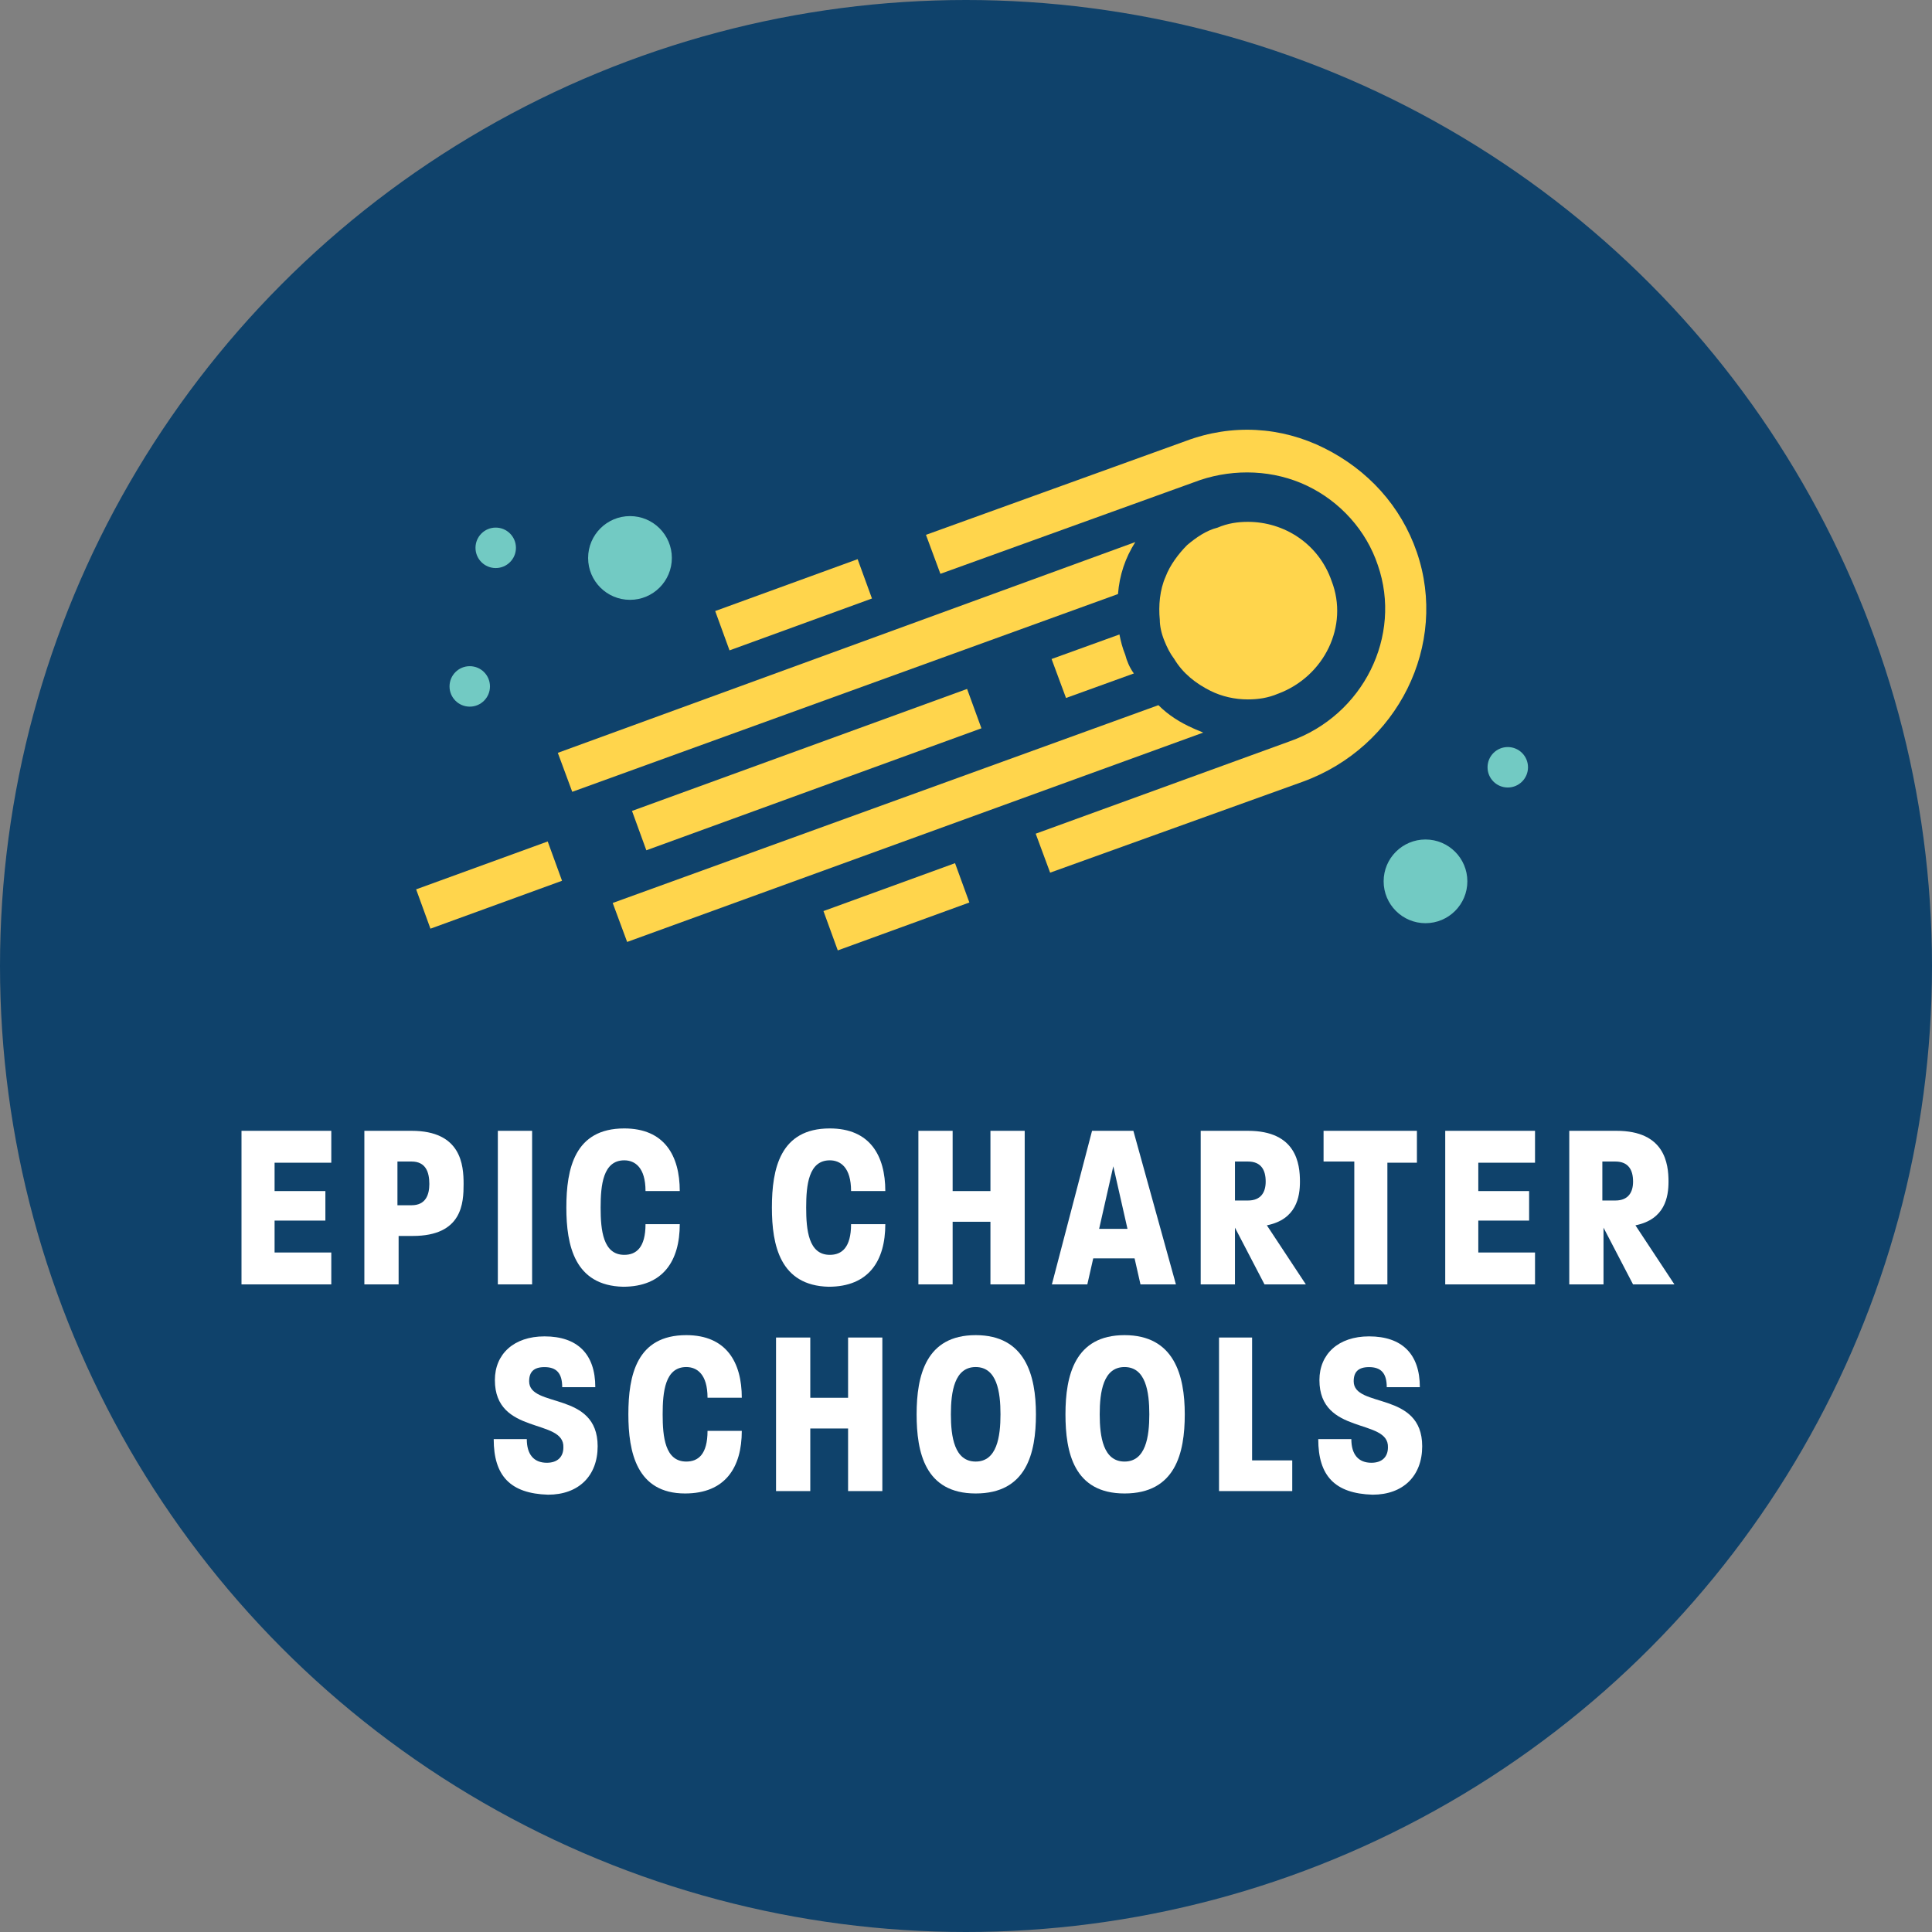 <svg width="120" height="120" viewBox="0 0 120 120" fill="none" xmlns="http://www.w3.org/2000/svg">
<rect x="0" y="0" width="120" height="120" fill="#808080" stroke="none"/>
<circle cx="60" cy="60" r="60" fill="#0F426B"/>
<path d="M15 70.237H20.577V72.218H17.055V73.979H20.21V75.813H17.055V77.795H20.577V79.776H15V70.237Z" fill="white"/>
<path d="M22.631 70.237H25.566C28.647 70.237 28.795 72.364 28.795 73.538C28.795 74.712 28.722 76.767 25.639 76.767H24.759V79.775H22.631V70.237ZM25.566 74.86C26.447 74.86 26.667 74.2 26.667 73.54C26.667 72.807 26.447 72.145 25.566 72.145H24.686V74.86H25.566Z" fill="white"/>
<path d="M30.922 70.237H33.05V79.775H30.922V70.237Z" fill="white"/>
<path d="M35.177 75.006C35.177 72.585 35.691 70.089 38.772 70.089C41.266 70.089 42.221 71.777 42.221 73.977H40.094C40.094 72.51 39.434 72.07 38.774 72.07C37.454 72.07 37.306 73.611 37.306 75.006C37.306 76.4 37.452 77.941 38.774 77.941C39.507 77.941 40.094 77.501 40.094 76.034H42.221C42.221 78.309 41.195 79.922 38.699 79.922C35.691 79.849 35.177 77.354 35.177 75.006Z" fill="white"/>
<path d="M47.944 75.006C47.944 72.585 48.458 70.089 51.539 70.089C54.033 70.089 54.988 71.777 54.988 73.977H52.861C52.861 72.51 52.201 72.07 51.541 72.07C50.221 72.07 50.073 73.611 50.073 75.006C50.073 76.4 50.219 77.941 51.541 77.941C52.274 77.941 52.861 77.501 52.861 76.034H54.988C54.988 78.309 53.962 79.922 51.466 79.922C48.458 79.849 47.944 77.354 47.944 75.006Z" fill="white"/>
<path d="M57.043 70.237H59.17V73.979H61.518V70.237H63.646V79.775H61.518V75.886H59.17V79.775H57.043V70.237Z" fill="white"/>
<path d="M67.828 70.237H70.396L73.038 79.775H70.837L70.471 78.161H67.902L67.536 79.775H65.335L67.829 70.237H67.828ZM70.03 76.327L69.149 72.439L68.269 76.327H70.03Z" fill="white"/>
<path d="M74.578 70.237H77.513C80.521 70.237 80.742 72.291 80.742 73.392C80.742 74.346 80.521 75.74 78.687 76.107L81.108 79.775H78.54L76.706 76.252V79.775H74.578V70.237ZM77.513 74.566C78.321 74.566 78.614 74.052 78.614 73.392C78.614 72.659 78.321 72.145 77.513 72.145H76.706V74.566H77.513Z" fill="white"/>
<path d="M84.043 72.143H82.209V70.237H88.007V72.218H86.173V79.776H84.118V72.145H84.045L84.043 72.143Z" fill="white"/>
<path d="M89.766 70.237H95.343V72.218H91.82V73.979H94.976V75.813H91.82V77.795H95.343V79.776H89.766V70.237Z" fill="white"/>
<path d="M97.47 70.237H100.405C103.413 70.237 103.634 72.291 103.634 73.392C103.634 74.346 103.413 75.74 101.579 76.107L104 79.775H101.431L99.597 76.252V79.775H97.47V70.237ZM100.332 74.566C101.14 74.566 101.433 74.052 101.433 73.392C101.433 72.659 101.14 72.145 100.332 72.145H99.525V74.566H100.332Z" fill="white"/>
<path d="M30.665 89.387H32.72C32.72 90.341 33.159 90.855 33.967 90.855C34.627 90.855 34.993 90.489 34.993 89.901C35.066 88.067 30.738 89.169 30.738 85.719C30.738 84.106 31.912 83.005 33.819 83.005C35.874 83.005 36.975 84.106 36.975 86.161H34.92C34.92 85.28 34.554 84.914 33.819 84.914C33.159 84.914 32.866 85.207 32.866 85.794C32.866 87.482 37.121 86.381 37.121 89.83C37.121 91.664 35.947 92.838 34.04 92.838C31.692 92.766 30.665 91.664 30.665 89.389V89.387Z" fill="white"/>
<path d="M39.029 87.845C39.029 85.424 39.543 82.928 42.624 82.928C45.118 82.928 46.074 84.617 46.074 86.817H43.946C43.946 85.349 43.286 84.91 42.626 84.91C41.306 84.91 41.159 86.451 41.159 87.845C41.159 89.24 41.304 90.78 42.626 90.78C43.359 90.78 43.946 90.341 43.946 88.873H46.074C46.074 91.148 45.047 92.762 42.551 92.762C39.543 92.762 39.029 90.193 39.029 87.845Z" fill="white"/>
<path d="M48.201 83.076H50.328V86.819H52.676V83.076H54.804V92.614H52.676V88.726H50.328V92.614H48.201V83.076Z" fill="white"/>
<path d="M56.933 87.845C56.933 85.424 57.52 82.928 60.601 82.928C63.682 82.928 64.344 85.422 64.344 87.845C64.344 90.268 63.757 92.762 60.601 92.762C57.446 92.762 56.933 90.193 56.933 87.845ZM62.142 87.845C62.142 86.451 61.921 84.91 60.601 84.91C59.281 84.91 59.061 86.451 59.061 87.845C59.061 89.24 59.281 90.78 60.601 90.78C61.921 90.78 62.142 89.24 62.142 87.845Z" fill="white"/>
<path d="M66.178 87.845C66.178 85.424 66.765 82.928 69.846 82.928C72.927 82.928 73.588 85.422 73.588 87.845C73.588 90.268 73.001 92.762 69.846 92.762C66.69 92.762 66.178 90.193 66.178 87.845ZM71.386 87.845C71.386 86.451 71.166 84.91 69.846 84.91C68.526 84.91 68.305 86.451 68.305 87.845C68.305 89.24 68.526 90.78 69.846 90.78C71.166 90.78 71.386 89.24 71.386 87.845Z" fill="white"/>
<path d="M75.643 83.076H77.77V90.707H80.264V92.614H75.716V83.076H75.643Z" fill="white"/>
<path d="M81.879 89.387H83.934C83.934 90.341 84.373 90.855 85.181 90.855C85.841 90.855 86.207 90.489 86.207 89.901C86.28 88.067 81.952 89.169 81.952 85.719C81.952 84.106 83.126 83.005 85.033 83.005C87.088 83.005 88.189 84.106 88.189 86.161H86.134C86.134 85.28 85.768 84.914 85.033 84.914C84.373 84.914 84.08 85.207 84.08 85.794C84.08 87.482 88.335 86.381 88.335 89.83C88.335 91.664 87.161 92.838 85.254 92.838C82.906 92.766 81.879 91.664 81.879 89.389V89.387Z" fill="white"/>
<path d="M41.73 34.655C41.73 36.092 40.567 37.257 39.131 37.257C37.694 37.257 36.529 36.094 36.529 34.657C36.529 33.221 37.694 32.056 39.131 32.056C40.567 32.056 41.73 33.221 41.73 34.655Z" fill="#72CAC3"/>
<path d="M91.14 54.741C91.14 56.178 89.975 57.341 88.54 57.341C87.105 57.341 85.94 56.176 85.94 54.741C85.94 53.306 87.105 52.142 88.54 52.142C89.975 52.142 91.14 53.306 91.14 54.741Z" fill="#72CAC3"/>
<path d="M30.433 42.635C30.433 43.327 29.872 43.891 29.177 43.891C28.482 43.891 27.921 43.329 27.921 42.635C27.921 41.94 28.482 41.378 29.177 41.378C29.872 41.378 30.433 41.94 30.433 42.635Z" fill="#72CAC3"/>
<path d="M32.046 34.027C32.046 34.719 31.485 35.283 30.79 35.283C30.096 35.283 29.534 34.721 29.534 34.027C29.534 33.332 30.096 32.77 30.79 32.77C31.485 32.77 32.046 33.332 32.046 34.027Z" fill="#72CAC3"/>
<path d="M94.907 47.657C94.907 48.35 94.345 48.913 93.651 48.913C92.956 48.913 92.394 48.352 92.394 47.657C92.394 46.963 92.956 46.401 93.651 46.401C94.345 46.401 94.907 46.963 94.907 47.657Z" fill="#72CAC3"/>
<path d="M74.731 45.504L38.953 58.506L38.056 56.085L71.951 43.799C72.578 44.426 73.297 44.875 74.104 45.234C74.283 45.323 74.553 45.413 74.731 45.504Z" fill="#FFD54C"/>
<path d="M70.427 41.829L66.212 43.353L65.315 40.932L69.53 39.408C69.62 39.856 69.709 40.215 69.889 40.664C69.979 41.023 70.159 41.471 70.427 41.829Z" fill="#FFD54C"/>
<path d="M60.068 42.793L60.958 45.236L40.145 52.813L39.255 50.368L60.068 42.791V42.793Z" fill="#FFD54C"/>
<path d="M34.019 52.264L34.909 54.706L26.736 57.682L25.847 55.239L34.021 52.264H34.019Z" fill="#FFD54C"/>
<path d="M70.516 33.669C69.889 34.655 69.53 35.73 69.441 36.897L35.543 49.181L34.647 46.76L70.514 33.669H70.516Z" fill="#FFD54C"/>
<path d="M79.392 43.083C78.765 43.353 78.136 43.442 77.509 43.442C76.701 43.442 75.896 43.264 75.177 42.905C74.28 42.456 73.473 41.829 72.935 40.932C72.665 40.573 72.487 40.214 72.308 39.767C72.129 39.319 72.038 38.87 72.038 38.511C71.949 37.614 72.038 36.628 72.397 35.82C72.667 35.102 73.205 34.386 73.743 33.848C74.28 33.399 74.907 32.951 75.626 32.772C76.253 32.502 76.882 32.413 77.509 32.413C79.751 32.413 81.902 33.758 82.71 36.09C83.786 38.87 82.262 42.008 79.392 43.085V43.083Z" fill="#FFD54C"/>
<path d="M59.319 53.613L60.209 56.056L52.036 59.031L51.147 56.588L59.319 53.613Z" fill="#FFD54C"/>
<path d="M53.269 34.731L54.159 37.174L45.312 40.396L44.422 37.953L53.269 34.731Z" fill="#FFD54C"/>
<path d="M65.226 54.203L64.329 51.782L80.111 46.043C84.685 44.43 87.106 39.497 85.58 35.103C84.862 32.95 83.248 31.158 81.186 30.172C79.125 29.186 76.704 29.097 74.551 29.813L58.41 35.641L57.513 33.22L73.654 27.39C76.523 26.315 79.571 26.493 82.262 27.839C84.953 29.184 87.015 31.426 88.001 34.296C89.974 40.035 86.836 46.401 80.917 48.554L65.224 54.203H65.226Z" fill="#FFD54C"/>
</svg>
